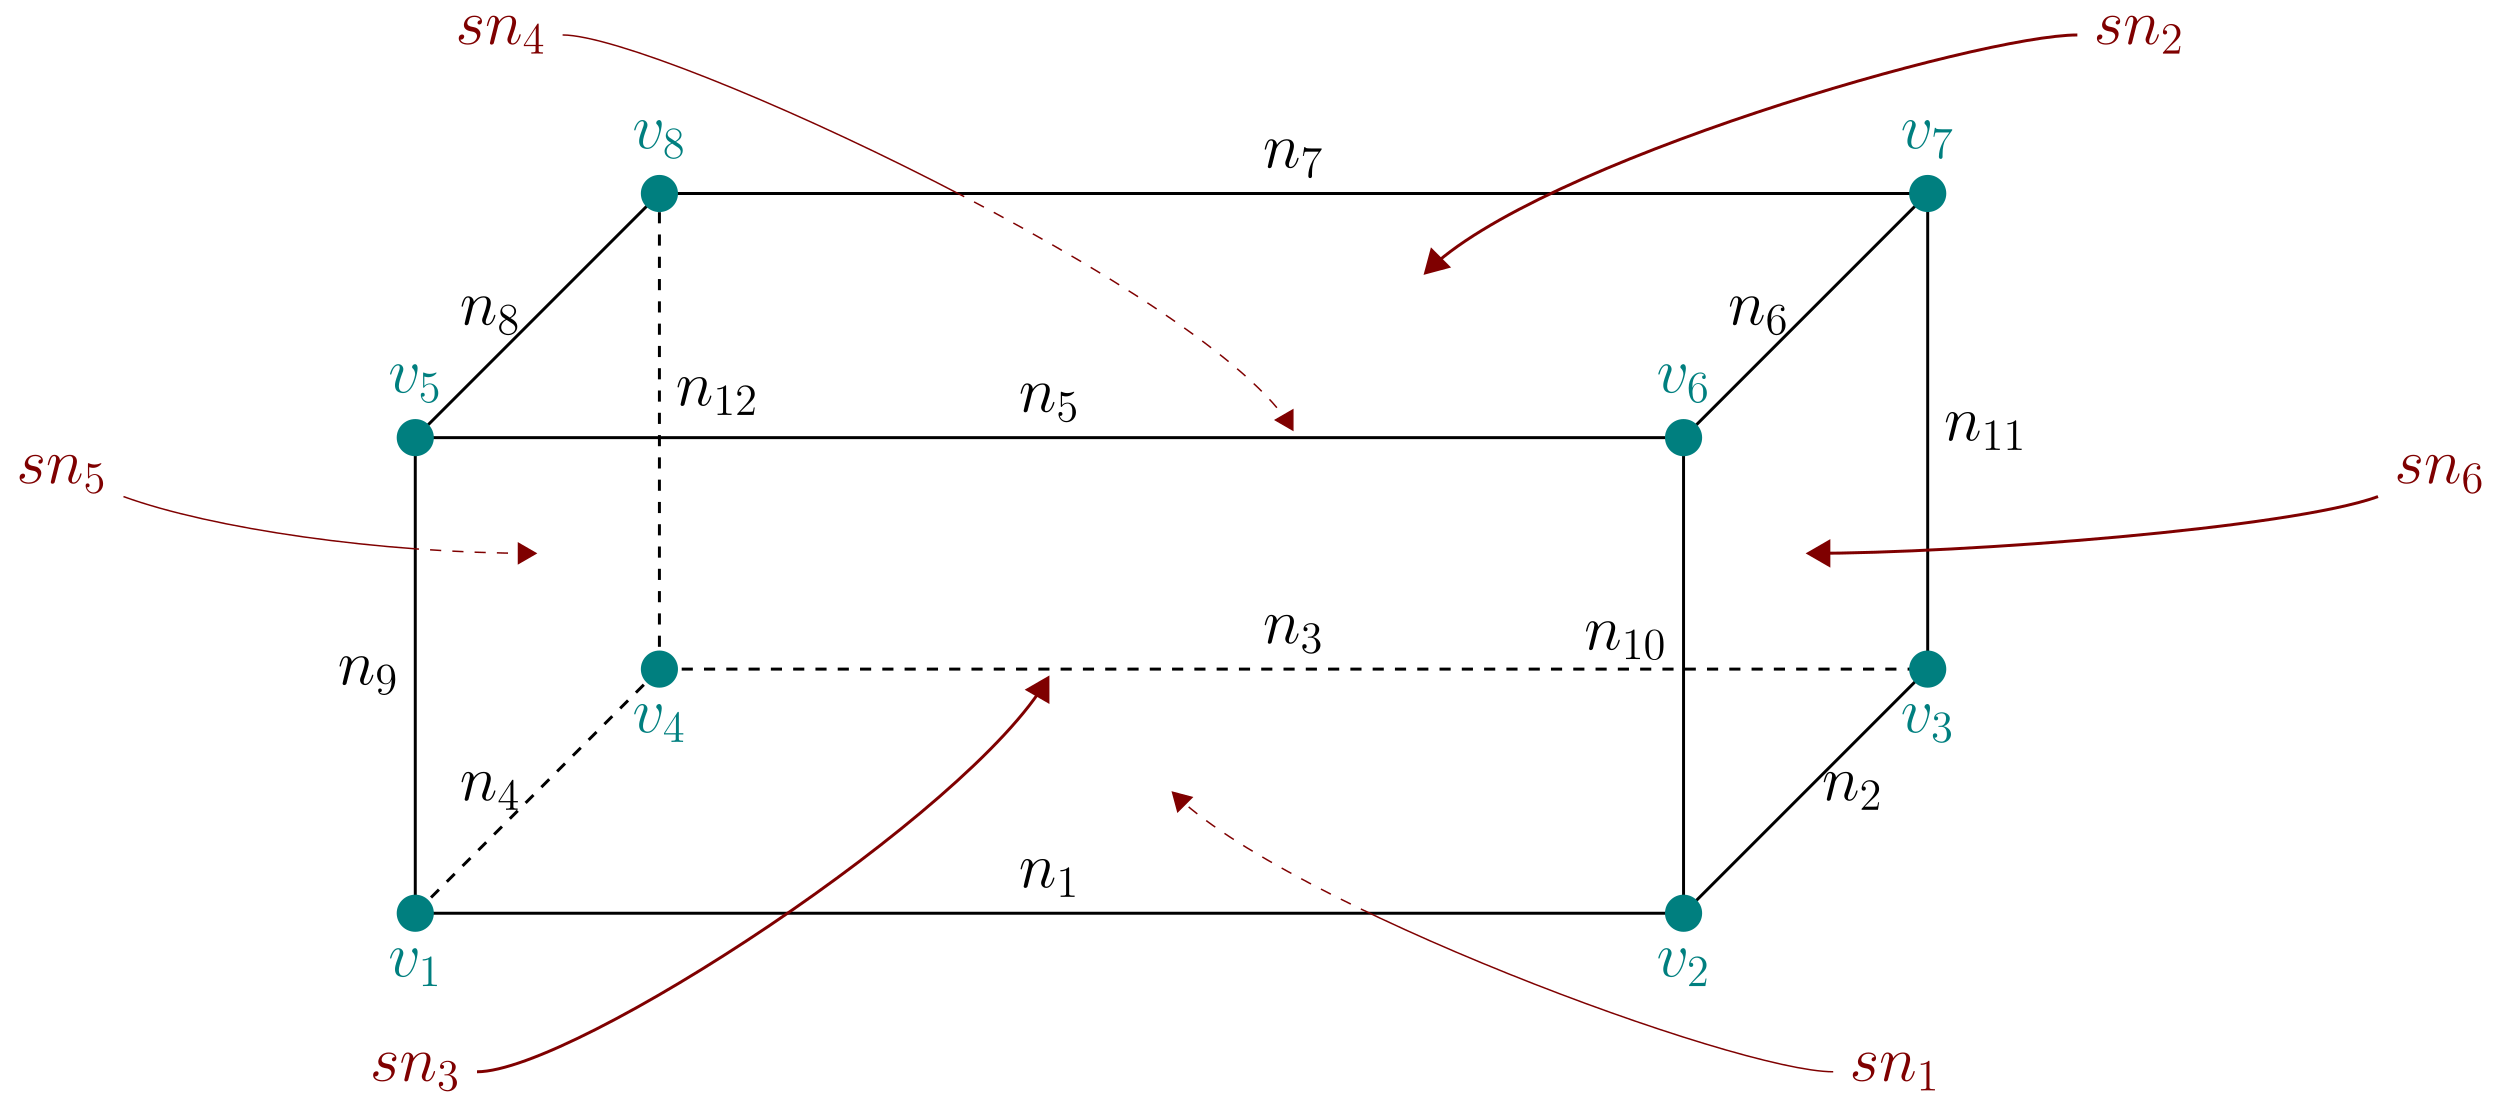 <?xml version="1.0" encoding="UTF-8"?>
<svg xmlns="http://www.w3.org/2000/svg" xmlns:xlink="http://www.w3.org/1999/xlink" width="670.516pt" height="296.838pt" viewBox="0 0 670.516 296.838" version="1.1">
<defs>
<g>
<symbol overflow="visible" id="glyph0-0">
<path style="stroke:none;" d=""/>
</symbol>
<symbol overflow="visible" id="glyph0-1">
<path style="stroke:none;" d="M 3.547 -5.047 C 3.578 -5.141 4.016 -6.016 4.656 -6.562 C 5.094 -6.969 5.688 -7.25 6.359 -7.25 C 7.047 -7.25 7.281 -6.734 7.281 -6.047 C 7.281 -5.062 6.578 -3.094 6.234 -2.172 C 6.078 -1.75 5.984 -1.531 5.984 -1.219 C 5.984 -0.453 6.531 0.172 7.359 0.172 C 8.953 0.172 9.562 -2.359 9.562 -2.469 C 9.562 -2.547 9.484 -2.625 9.391 -2.625 C 9.234 -2.625 9.219 -2.562 9.125 -2.266 C 8.734 -0.859 8.078 -0.172 7.406 -0.172 C 7.234 -0.172 6.953 -0.188 6.953 -0.734 C 6.953 -1.172 7.141 -1.688 7.25 -1.922 C 7.594 -2.875 8.312 -4.797 8.312 -5.781 C 8.312 -6.812 7.719 -7.594 6.406 -7.594 C 4.875 -7.594 4.062 -6.516 3.75 -6.078 C 3.703 -7.062 3 -7.594 2.234 -7.594 C 1.688 -7.594 1.312 -7.266 1.016 -6.688 C 0.703 -6.062 0.469 -5.031 0.469 -4.953 C 0.469 -4.891 0.531 -4.797 0.656 -4.797 C 0.797 -4.797 0.812 -4.828 0.906 -5.219 C 1.188 -6.266 1.5 -7.25 2.188 -7.25 C 2.578 -7.25 2.719 -6.969 2.719 -6.453 C 2.719 -6.078 2.547 -5.406 2.422 -4.875 L 1.953 -3.016 C 1.875 -2.688 1.688 -1.906 1.594 -1.594 C 1.484 -1.156 1.297 -0.344 1.297 -0.266 C 1.297 -0.016 1.484 0.172 1.734 0.172 C 1.953 0.172 2.188 0.062 2.328 -0.188 C 2.359 -0.281 2.516 -0.875 2.594 -1.219 L 2.984 -2.766 Z M 3.547 -5.047 "/>
</symbol>
<symbol overflow="visible" id="glyph0-2">
<path style="stroke:none;" d="M 7.875 -6.438 C 7.875 -7.531 7.312 -7.594 7.188 -7.594 C 6.766 -7.594 6.391 -7.188 6.391 -6.828 C 6.391 -6.625 6.516 -6.516 6.578 -6.438 C 6.75 -6.281 7.203 -5.812 7.203 -4.922 C 7.203 -4.203 6.172 -0.172 4.094 -0.172 C 3.047 -0.172 2.844 -1.047 2.844 -1.688 C 2.844 -2.547 3.234 -3.75 3.703 -5 C 3.984 -5.703 4.047 -5.875 4.047 -6.219 C 4.047 -6.938 3.531 -7.594 2.688 -7.594 C 1.109 -7.594 0.469 -5.094 0.469 -4.953 C 0.469 -4.891 0.531 -4.797 0.656 -4.797 C 0.812 -4.797 0.828 -4.875 0.891 -5.109 C 1.312 -6.594 1.984 -7.25 2.641 -7.25 C 2.797 -7.25 3.078 -7.25 3.078 -6.688 C 3.078 -6.234 2.891 -5.734 2.641 -5.078 C 1.812 -2.875 1.812 -2.344 1.812 -1.922 C 1.812 -1.547 1.859 -0.844 2.391 -0.359 C 3.016 0.172 3.875 0.172 4.031 0.172 C 6.891 0.172 7.875 -5.453 7.875 -6.438 Z M 7.875 -6.438 "/>
</symbol>
<symbol overflow="visible" id="glyph0-3">
<path style="stroke:none;" d="M 3.922 -3.438 C 4.219 -3.391 4.688 -3.281 4.781 -3.266 C 5.016 -3.203 5.781 -2.922 5.781 -2.094 C 5.781 -1.562 5.297 -0.172 3.312 -0.172 C 2.938 -0.172 1.656 -0.219 1.312 -1.172 C 2 -1.078 2.344 -1.625 2.344 -2 C 2.344 -2.359 2.094 -2.547 1.75 -2.547 C 1.375 -2.547 0.875 -2.25 0.875 -1.484 C 0.875 -0.469 1.906 0.172 3.281 0.172 C 5.906 0.172 6.688 -1.75 6.688 -2.656 C 6.688 -2.906 6.688 -3.391 6.125 -3.938 C 5.703 -4.359 5.281 -4.438 4.359 -4.625 C 3.891 -4.734 3.156 -4.891 3.156 -5.672 C 3.156 -6.016 3.469 -7.25 5.094 -7.25 C 5.812 -7.25 6.531 -6.969 6.703 -6.359 C 5.938 -6.359 5.906 -5.703 5.906 -5.688 C 5.906 -5.328 6.234 -5.219 6.391 -5.219 C 6.625 -5.219 7.109 -5.406 7.109 -6.125 C 7.109 -6.859 6.453 -7.594 5.109 -7.594 C 2.859 -7.594 2.25 -5.812 2.25 -5.109 C 2.25 -3.812 3.531 -3.531 3.922 -3.438 Z M 3.922 -3.438 "/>
</symbol>
<symbol overflow="visible" id="glyph1-0">
<path style="stroke:none;" d=""/>
</symbol>
<symbol overflow="visible" id="glyph1-1">
<path style="stroke:none;" d="M 3.438 -7.656 C 3.438 -7.938 3.438 -7.953 3.203 -7.953 C 2.922 -7.625 2.312 -7.188 1.094 -7.188 L 1.094 -6.844 C 1.359 -6.844 1.953 -6.844 2.625 -7.141 L 2.625 -0.922 C 2.625 -0.484 2.578 -0.344 1.531 -0.344 L 1.156 -0.344 L 1.156 0 C 1.484 -0.031 2.641 -0.031 3.031 -0.031 C 3.438 -0.031 4.578 -0.031 4.906 0 L 4.906 -0.344 L 4.531 -0.344 C 3.484 -0.344 3.438 -0.484 3.438 -0.922 Z M 3.438 -7.656 "/>
</symbol>
<symbol overflow="visible" id="glyph1-2">
<path style="stroke:none;" d="M 5.359 -3.828 C 5.359 -4.812 5.297 -5.781 4.859 -6.688 C 4.375 -7.688 3.516 -7.953 2.922 -7.953 C 2.234 -7.953 1.391 -7.609 0.938 -6.609 C 0.609 -5.859 0.484 -5.109 0.484 -3.828 C 0.484 -2.672 0.578 -1.797 1 -0.938 C 1.469 -0.031 2.297 0.25 2.922 0.25 C 3.953 0.25 4.547 -0.375 4.906 -1.062 C 5.328 -1.953 5.359 -3.125 5.359 -3.828 Z M 2.922 0.016 C 2.531 0.016 1.75 -0.203 1.531 -1.5 C 1.406 -2.219 1.406 -3.125 1.406 -3.969 C 1.406 -4.953 1.406 -5.828 1.594 -6.531 C 1.797 -7.344 2.406 -7.703 2.922 -7.703 C 3.375 -7.703 4.062 -7.438 4.297 -6.406 C 4.453 -5.719 4.453 -4.781 4.453 -3.969 C 4.453 -3.172 4.453 -2.266 4.312 -1.531 C 4.094 -0.219 3.328 0.016 2.922 0.016 Z M 2.922 0.016 "/>
</symbol>
<symbol overflow="visible" id="glyph1-3">
<path style="stroke:none;" d="M 1.531 -6.844 C 2.047 -6.688 2.469 -6.672 2.594 -6.672 C 3.938 -6.672 4.812 -7.656 4.812 -7.828 C 4.812 -7.875 4.781 -7.938 4.703 -7.938 C 4.688 -7.938 4.656 -7.938 4.547 -7.891 C 3.891 -7.609 3.312 -7.562 3 -7.562 C 2.219 -7.562 1.656 -7.812 1.422 -7.906 C 1.344 -7.938 1.312 -7.938 1.297 -7.938 C 1.203 -7.938 1.203 -7.859 1.203 -7.672 L 1.203 -4.125 C 1.203 -3.906 1.203 -3.844 1.344 -3.844 C 1.406 -3.844 1.422 -3.844 1.547 -4 C 1.875 -4.484 2.438 -4.766 3.031 -4.766 C 3.672 -4.766 3.984 -4.188 4.078 -3.984 C 4.281 -3.516 4.297 -2.922 4.297 -2.469 C 4.297 -2.016 4.297 -1.344 3.953 -0.797 C 3.688 -0.375 3.234 -0.078 2.703 -0.078 C 1.906 -0.078 1.141 -0.609 0.922 -1.484 C 0.984 -1.453 1.047 -1.453 1.109 -1.453 C 1.312 -1.453 1.641 -1.562 1.641 -1.969 C 1.641 -2.312 1.406 -2.5 1.109 -2.5 C 0.891 -2.5 0.578 -2.391 0.578 -1.922 C 0.578 -0.906 1.406 0.25 2.719 0.25 C 4.078 0.25 5.266 -0.891 5.266 -2.406 C 5.266 -3.828 4.297 -5.016 3.047 -5.016 C 2.359 -5.016 1.844 -4.703 1.531 -4.375 Z M 1.531 -6.844 "/>
</symbol>
<symbol overflow="visible" id="glyph1-4">
<path style="stroke:none;" d="M 4.375 -3.484 C 4.375 -0.656 3.125 -0.078 2.406 -0.078 C 2.109 -0.078 1.484 -0.109 1.188 -0.531 L 1.25 -0.531 C 1.344 -0.5 1.766 -0.578 1.766 -1.016 C 1.766 -1.281 1.594 -1.5 1.281 -1.5 C 0.969 -1.5 0.781 -1.297 0.781 -0.984 C 0.781 -0.25 1.375 0.25 2.422 0.25 C 3.906 0.25 5.359 -1.344 5.359 -3.938 C 5.359 -7.141 4.016 -7.953 2.969 -7.953 C 1.656 -7.953 0.484 -6.844 0.484 -5.266 C 0.484 -3.688 1.609 -2.625 2.797 -2.625 C 3.688 -2.625 4.141 -3.266 4.375 -3.875 Z M 2.844 -2.859 C 2.094 -2.859 1.766 -3.469 1.656 -3.688 C 1.469 -4.141 1.469 -4.719 1.469 -5.266 C 1.469 -5.922 1.469 -6.5 1.781 -7 C 2 -7.312 2.312 -7.656 2.969 -7.656 C 3.641 -7.656 4 -7.062 4.109 -6.797 C 4.344 -6.203 4.344 -5.188 4.344 -5.016 C 4.344 -4 3.891 -2.859 2.844 -2.859 Z M 2.844 -2.859 "/>
</symbol>
<symbol overflow="visible" id="glyph1-5">
<path style="stroke:none;" d="M 3.562 -4.312 C 4.156 -4.641 5.031 -5.188 5.031 -6.188 C 5.031 -7.234 4.031 -7.953 2.922 -7.953 C 1.75 -7.953 0.812 -7.078 0.812 -5.984 C 0.812 -5.578 0.938 -5.172 1.266 -4.766 C 1.406 -4.609 1.406 -4.609 2.25 -4.016 C 1.094 -3.484 0.484 -2.672 0.484 -1.812 C 0.484 -0.531 1.703 0.25 2.922 0.25 C 4.25 0.25 5.359 -0.734 5.359 -1.984 C 5.359 -3.203 4.5 -3.734 3.562 -4.312 Z M 1.938 -5.391 C 1.781 -5.5 1.297 -5.812 1.297 -6.391 C 1.297 -7.172 2.109 -7.656 2.922 -7.656 C 3.781 -7.656 4.547 -7.047 4.547 -6.188 C 4.547 -5.453 4.016 -4.859 3.328 -4.484 Z M 2.5 -3.844 L 3.938 -2.906 C 4.25 -2.703 4.812 -2.328 4.812 -1.609 C 4.812 -0.688 3.891 -0.078 2.922 -0.078 C 1.906 -0.078 1.047 -0.812 1.047 -1.812 C 1.047 -2.734 1.719 -3.484 2.5 -3.844 Z M 2.5 -3.844 "/>
</symbol>
<symbol overflow="visible" id="glyph1-6">
<path style="stroke:none;" d="M 5.672 -7.422 L 5.672 -7.703 L 2.797 -7.703 C 1.344 -7.703 1.328 -7.859 1.281 -8.078 L 1.016 -8.078 L 0.641 -5.688 L 0.906 -5.688 C 0.938 -5.906 1.047 -6.641 1.203 -6.781 C 1.297 -6.844 2.203 -6.844 2.359 -6.844 L 4.906 -6.844 L 3.641 -5.031 C 3.312 -4.562 2.109 -2.609 2.109 -0.359 C 2.109 -0.234 2.109 0.25 2.594 0.25 C 3.094 0.25 3.094 -0.219 3.094 -0.375 L 3.094 -0.969 C 3.094 -2.75 3.375 -4.141 3.938 -4.938 Z M 5.672 -7.422 "/>
</symbol>
<symbol overflow="visible" id="glyph1-7">
<path style="stroke:none;" d="M 1.469 -4.156 C 1.469 -7.188 2.938 -7.656 3.578 -7.656 C 4.016 -7.656 4.453 -7.531 4.672 -7.172 C 4.531 -7.172 4.078 -7.172 4.078 -6.688 C 4.078 -6.422 4.25 -6.188 4.562 -6.188 C 4.859 -6.188 5.062 -6.375 5.062 -6.719 C 5.062 -7.344 4.609 -7.953 3.578 -7.953 C 2.062 -7.953 0.484 -6.406 0.484 -3.781 C 0.484 -0.484 1.922 0.25 2.938 0.25 C 4.25 0.25 5.359 -0.891 5.359 -2.438 C 5.359 -4.031 4.25 -5.094 3.047 -5.094 C 1.984 -5.094 1.594 -4.172 1.469 -3.844 Z M 2.938 -0.078 C 2.188 -0.078 1.828 -0.734 1.719 -0.984 C 1.609 -1.297 1.5 -1.891 1.5 -2.719 C 1.5 -3.672 1.922 -4.859 3 -4.859 C 3.656 -4.859 4 -4.406 4.188 -4 C 4.375 -3.562 4.375 -2.969 4.375 -2.453 C 4.375 -1.844 4.375 -1.297 4.141 -0.844 C 3.844 -0.281 3.422 -0.078 2.938 -0.078 Z M 2.938 -0.078 "/>
</symbol>
<symbol overflow="visible" id="glyph1-8">
<path style="stroke:none;" d="M 5.266 -2.016 L 5 -2.016 C 4.953 -1.812 4.859 -1.141 4.75 -0.953 C 4.656 -0.844 3.984 -0.844 3.625 -0.844 L 1.406 -0.844 C 1.734 -1.125 2.469 -1.891 2.766 -2.172 C 4.594 -3.844 5.266 -4.469 5.266 -5.656 C 5.266 -7.031 4.172 -7.953 2.781 -7.953 C 1.406 -7.953 0.578 -6.766 0.578 -5.734 C 0.578 -5.125 1.109 -5.125 1.141 -5.125 C 1.406 -5.125 1.703 -5.312 1.703 -5.688 C 1.703 -6.031 1.484 -6.25 1.141 -6.25 C 1.047 -6.25 1.016 -6.25 0.984 -6.234 C 1.203 -7.047 1.859 -7.609 2.625 -7.609 C 3.641 -7.609 4.266 -6.75 4.266 -5.656 C 4.266 -4.641 3.688 -3.75 3 -2.984 L 0.578 -0.281 L 0.578 0 L 4.953 0 Z M 5.266 -2.016 "/>
</symbol>
<symbol overflow="visible" id="glyph1-9">
<path style="stroke:none;" d="M 4.312 -7.781 C 4.312 -8.016 4.312 -8.062 4.141 -8.062 C 4.047 -8.062 4.016 -8.062 3.922 -7.922 L 0.328 -2.344 L 0.328 -2 L 3.469 -2 L 3.469 -0.906 C 3.469 -0.469 3.438 -0.344 2.562 -0.344 L 2.328 -0.344 L 2.328 0 C 2.609 -0.031 3.547 -0.031 3.891 -0.031 C 4.219 -0.031 5.172 -0.031 5.453 0 L 5.453 -0.344 L 5.219 -0.344 C 4.344 -0.344 4.312 -0.469 4.312 -0.906 L 4.312 -2 L 5.516 -2 L 5.516 -2.344 L 4.312 -2.344 Z M 3.531 -6.844 L 3.531 -2.344 L 0.625 -2.344 Z M 3.531 -6.844 "/>
</symbol>
<symbol overflow="visible" id="glyph1-10">
<path style="stroke:none;" d="M 2.203 -4.297 C 2 -4.281 1.953 -4.266 1.953 -4.156 C 1.953 -4.047 2.016 -4.047 2.219 -4.047 L 2.766 -4.047 C 3.797 -4.047 4.25 -3.203 4.25 -2.062 C 4.25 -0.484 3.438 -0.078 2.844 -0.078 C 2.266 -0.078 1.297 -0.344 0.938 -1.141 C 1.328 -1.078 1.672 -1.297 1.672 -1.719 C 1.672 -2.062 1.422 -2.312 1.094 -2.312 C 0.797 -2.312 0.484 -2.141 0.484 -1.688 C 0.484 -0.625 1.547 0.25 2.875 0.25 C 4.297 0.25 5.359 -0.844 5.359 -2.047 C 5.359 -3.141 4.469 -4 3.328 -4.203 C 4.359 -4.5 5.031 -5.375 5.031 -6.312 C 5.031 -7.25 4.047 -7.953 2.891 -7.953 C 1.703 -7.953 0.812 -7.219 0.812 -6.344 C 0.812 -5.875 1.188 -5.766 1.359 -5.766 C 1.609 -5.766 1.906 -5.953 1.906 -6.312 C 1.906 -6.688 1.609 -6.859 1.344 -6.859 C 1.281 -6.859 1.25 -6.859 1.219 -6.844 C 1.672 -7.656 2.797 -7.656 2.859 -7.656 C 3.25 -7.656 4.031 -7.484 4.031 -6.312 C 4.031 -6.078 4 -5.422 3.641 -4.906 C 3.281 -4.375 2.875 -4.344 2.562 -4.328 Z M 2.203 -4.297 "/>
</symbol>
</g>
<clipPath id="clip1">
  <path d="M 309 207 L 498 207 L 498 245 L 309 245 Z M 309 207 "/>
</clipPath>
<clipPath id="clip2">
  <path d="M 111.379 244.938 L 451.539 244.938 L 517.02 179.457 L 111.379 244.938 "/>
</clipPath>
<clipPath id="clip3">
  <path d="M 314 212 L 320 212 L 320 218 L 314 218 Z M 314 212 "/>
</clipPath>
<clipPath id="clip4">
  <path d="M 111.379 244.938 L 451.539 244.938 L 517.02 179.457 L 111.379 244.938 "/>
</clipPath>
<clipPath id="clip5">
  <path d="M 308 206 L 326 206 L 326 224 L 308 224 Z M 308 206 "/>
</clipPath>
<clipPath id="clip6">
  <path d="M 111.379 244.938 L 451.539 244.938 L 517.02 179.457 L 111.379 244.938 "/>
</clipPath>
<clipPath id="clip7">
  <path d="M 309 244 L 498 244 L 498 294 L 309 294 Z M 309 244 "/>
</clipPath>
<clipPath id="clip8">
  <path d="M 111.379 244.938 L 451.539 244.938 L 524.793 296.84 L 111.379 244.938 "/>
</clipPath>
<clipPath id="clip9">
  <path d="M 116 170 L 293 170 L 293 296.84 L 116 296.84 Z M 116 170 "/>
</clipPath>
<clipPath id="clip10">
  <path d="M 176 51 L 353 51 L 353 121 L 176 121 Z M 176 51 "/>
</clipPath>
<clipPath id="clip11">
  <path d="M 176.859 51.898 L 517.02 51.898 L 176.859 179.457 L 176.859 51.898 "/>
</clipPath>
<clipPath id="clip12">
  <path d="M 342 109 L 347 109 L 347 116 L 342 116 Z M 342 109 "/>
</clipPath>
<clipPath id="clip13">
  <path d="M 176.859 51.898 L 517.02 51.898 L 176.859 179.457 L 176.859 51.898 "/>
</clipPath>
<clipPath id="clip14">
  <path d="M 336 104 L 353 104 L 353 121 L 336 121 Z M 336 104 "/>
</clipPath>
<clipPath id="clip15">
  <path d="M 176.859 51.898 L 517.02 51.898 L 176.859 179.457 L 176.859 51.898 "/>
</clipPath>
<clipPath id="clip16">
  <path d="M 145 3 L 353 3 L 353 52 L 145 52 Z M 145 3 "/>
</clipPath>
<clipPath id="clip17">
  <path d="M 176.859 51.898 L 517.02 51.898 L 117.777 -0.004 L 176.859 51.898 "/>
</clipPath>
<clipPath id="clip18">
  <path d="M 111 127 L 150 127 L 150 155 L 111 155 Z M 111 127 "/>
</clipPath>
<clipPath id="clip19">
  <path d="M 111.379 244.938 L 111.379 117.379 L 176.859 179.457 L 111.379 244.938 "/>
</clipPath>
<clipPath id="clip20">
  <path d="M 139 145 L 144 145 L 144 152 L 139 152 Z M 139 145 "/>
</clipPath>
<clipPath id="clip21">
  <path d="M 111.379 244.938 L 111.379 117.379 L 176.859 179.457 L 111.379 244.938 "/>
</clipPath>
<clipPath id="clip22">
  <path d="M 133 140 L 150 140 L 150 157 L 133 157 Z M 133 140 "/>
</clipPath>
<clipPath id="clip23">
  <path d="M 111.379 244.938 L 111.379 117.379 L 176.859 179.457 L 111.379 244.938 "/>
</clipPath>
<clipPath id="clip24">
  <path d="M 27 127 L 112 127 L 112 155 L 27 155 Z M 27 127 "/>
</clipPath>
<clipPath id="clip25">
  <path d="M 111.379 244.938 L 111.379 117.379 L 0 117.777 L 111.379 244.938 "/>
</clipPath>
</defs>
<g id="surface1">
<path style="fill:none;stroke-width:0.797;stroke-linecap:butt;stroke-linejoin:miter;stroke:rgb(0%,0%,0%);stroke-opacity:1;stroke-miterlimit:10;" d="M -0 0.001 L 340.16 0.001 L 340.16 127.559 L -0 127.559 L -0 0.001 " transform="matrix(1,0,0,-1,111.379,244.938)"/>
<g style="fill:rgb(0%,0%,0%);fill-opacity:1;">
  <use xlink:href="#glyph0-1" x="273.251" y="237.973"/>
</g>
<g style="fill:rgb(0%,0%,0%);fill-opacity:1;">
  <use xlink:href="#glyph1-1" x="283.313" y="240.555"/>
</g>
<g style="fill:rgb(0%,0%,0%);fill-opacity:1;">
  <use xlink:href="#glyph0-1" x="424.887" y="174.193"/>
</g>
<g style="fill:rgb(0%,0%,0%);fill-opacity:1;">
  <use xlink:href="#glyph1-1" x="434.949" y="176.775"/>
  <use xlink:href="#glyph1-2" x="440.802" y="176.775"/>
</g>
<g style="fill:rgb(0%,0%,0%);fill-opacity:1;">
  <use xlink:href="#glyph0-1" x="273.251" y="110.414"/>
</g>
<g style="fill:rgb(0%,0%,0%);fill-opacity:1;">
  <use xlink:href="#glyph1-3" x="283.313" y="112.996"/>
</g>
<g style="fill:rgb(0%,0%,0%);fill-opacity:1;">
  <use xlink:href="#glyph0-1" x="90.583" y="183.573"/>
</g>
<g style="fill:rgb(0%,0%,0%);fill-opacity:1;">
  <use xlink:href="#glyph1-4" x="100.645" y="186.156"/>
</g>
<path style="fill:none;stroke-width:0.797;stroke-linecap:butt;stroke-linejoin:miter;stroke:rgb(0%,0%,0%);stroke-opacity:1;stroke-miterlimit:10;" d="M -0 127.559 L 65.48 193.04 L 405.641 193.04 L 340.16 127.559 " transform="matrix(1,0,0,-1,111.379,244.938)"/>
<g style="fill:rgb(0%,0%,0%);fill-opacity:1;">
  <use xlink:href="#glyph0-1" x="123.322" y="87.054"/>
</g>
<g style="fill:rgb(0%,0%,0%);fill-opacity:1;">
  <use xlink:href="#glyph1-5" x="133.385" y="89.637"/>
</g>
<g style="fill:rgb(0%,0%,0%);fill-opacity:1;">
  <use xlink:href="#glyph0-1" x="338.731" y="44.934"/>
</g>
<g style="fill:rgb(0%,0%,0%);fill-opacity:1;">
  <use xlink:href="#glyph1-6" x="348.793" y="47.516"/>
</g>
<g style="fill:rgb(0%,0%,0%);fill-opacity:1;">
  <use xlink:href="#glyph0-1" x="463.48" y="87.054"/>
</g>
<g style="fill:rgb(0%,0%,0%);fill-opacity:1;">
  <use xlink:href="#glyph1-7" x="473.542" y="89.637"/>
</g>
<path style="fill:none;stroke-width:0.797;stroke-linecap:butt;stroke-linejoin:miter;stroke:rgb(0%,0%,0%);stroke-opacity:1;stroke-miterlimit:10;" d="M 405.641 193.04 L 405.641 65.481 L 340.16 0.001 " transform="matrix(1,0,0,-1,111.379,244.938)"/>
<g style="fill:rgb(0%,0%,0%);fill-opacity:1;">
  <use xlink:href="#glyph0-1" x="521.399" y="118.094"/>
</g>
<g style="fill:rgb(0%,0%,0%);fill-opacity:1;">
  <use xlink:href="#glyph1-1" x="531.461" y="120.676"/>
  <use xlink:href="#glyph1-1" x="537.314" y="120.676"/>
</g>
<g style="fill:rgb(0%,0%,0%);fill-opacity:1;">
  <use xlink:href="#glyph0-1" x="488.659" y="214.613"/>
</g>
<g style="fill:rgb(0%,0%,0%);fill-opacity:1;">
  <use xlink:href="#glyph1-8" x="498.721" y="217.196"/>
</g>
<path style="fill:none;stroke-width:0.797;stroke-linecap:butt;stroke-linejoin:miter;stroke:rgb(0%,0%,0%);stroke-opacity:1;stroke-dasharray:2.989,2.989;stroke-miterlimit:10;" d="M -0 0.001 L 65.48 65.481 " transform="matrix(1,0,0,-1,111.379,244.938)"/>
<g style="fill:rgb(0%,0%,0%);fill-opacity:1;">
  <use xlink:href="#glyph0-1" x="123.322" y="214.613"/>
</g>
<g style="fill:rgb(0%,0%,0%);fill-opacity:1;">
  <use xlink:href="#glyph1-9" x="133.385" y="217.196"/>
</g>
<path style="fill:none;stroke-width:0.797;stroke-linecap:butt;stroke-linejoin:miter;stroke:rgb(0%,0%,0%);stroke-opacity:1;stroke-dasharray:2.989,2.989;stroke-miterlimit:10;" d="M 65.48 65.481 L 65.48 193.04 " transform="matrix(1,0,0,-1,111.379,244.938)"/>
<g style="fill:rgb(0%,0%,0%);fill-opacity:1;">
  <use xlink:href="#glyph0-1" x="181.242" y="108.714"/>
</g>
<g style="fill:rgb(0%,0%,0%);fill-opacity:1;">
  <use xlink:href="#glyph1-1" x="191.304" y="111.296"/>
  <use xlink:href="#glyph1-8" x="197.157" y="111.296"/>
</g>
<path style="fill:none;stroke-width:0.797;stroke-linecap:butt;stroke-linejoin:miter;stroke:rgb(0%,0%,0%);stroke-opacity:1;stroke-dasharray:2.989,2.989;stroke-miterlimit:10;" d="M 65.48 65.481 L 405.641 65.481 " transform="matrix(1,0,0,-1,111.379,244.938)"/>
<g style="fill:rgb(0%,0%,0%);fill-opacity:1;">
  <use xlink:href="#glyph0-1" x="338.731" y="172.493"/>
</g>
<g style="fill:rgb(0%,0%,0%);fill-opacity:1;">
  <use xlink:href="#glyph1-10" x="348.793" y="175.075"/>
</g>
<path style=" stroke:none;fill-rule:nonzero;fill:rgb(0%,49.805%,49.805%);fill-opacity:1;" d="M 116.359 244.938 C 116.359 242.188 114.129 239.957 111.379 239.957 C 108.629 239.957 106.398 242.188 106.398 244.938 C 106.398 247.688 108.629 249.918 111.379 249.918 C 114.129 249.918 116.359 247.688 116.359 244.938 Z M 116.359 244.938 "/>
<g style="fill:rgb(0%,49.805%,49.805%);fill-opacity:1;">
  <use xlink:href="#glyph0-2" x="104.129" y="261.886"/>
</g>
<g style="fill:rgb(0%,49.805%,49.805%);fill-opacity:1;">
  <use xlink:href="#glyph1-1" x="112.278" y="264.468"/>
</g>
<path style=" stroke:none;fill-rule:nonzero;fill:rgb(0%,49.805%,49.805%);fill-opacity:1;" d="M 456.523 244.938 C 456.523 242.188 454.293 239.957 451.539 239.957 C 448.789 239.957 446.559 242.188 446.559 244.938 C 446.559 247.688 448.789 249.918 451.539 249.918 C 454.293 249.918 456.523 247.688 456.523 244.938 Z M 456.523 244.938 "/>
<g style="fill:rgb(0%,49.805%,49.805%);fill-opacity:1;">
  <use xlink:href="#glyph0-2" x="444.286" y="261.886"/>
</g>
<g style="fill:rgb(0%,49.805%,49.805%);fill-opacity:1;">
  <use xlink:href="#glyph1-8" x="452.436" y="264.468"/>
</g>
<path style=" stroke:none;fill-rule:nonzero;fill:rgb(0%,49.805%,49.805%);fill-opacity:1;" d="M 522.004 179.457 C 522.004 176.707 519.773 174.477 517.02 174.477 C 514.27 174.477 512.039 176.707 512.039 179.457 C 512.039 182.211 514.27 184.438 517.02 184.438 C 519.773 184.438 522.004 182.211 522.004 179.457 Z M 522.004 179.457 "/>
<g style="fill:rgb(0%,49.805%,49.805%);fill-opacity:1;">
  <use xlink:href="#glyph0-2" x="509.766" y="196.407"/>
</g>
<g style="fill:rgb(0%,49.805%,49.805%);fill-opacity:1;">
  <use xlink:href="#glyph1-10" x="517.915" y="198.989"/>
</g>
<path style=" stroke:none;fill-rule:nonzero;fill:rgb(0%,49.805%,49.805%);fill-opacity:1;" d="M 181.84 179.457 C 181.84 176.707 179.609 174.477 176.859 174.477 C 174.109 174.477 171.879 176.707 171.879 179.457 C 171.879 182.211 174.109 184.438 176.859 184.438 C 179.609 184.438 181.84 182.211 181.84 179.457 Z M 181.84 179.457 "/>
<g style="fill:rgb(0%,49.805%,49.805%);fill-opacity:1;">
  <use xlink:href="#glyph0-2" x="169.608" y="196.407"/>
</g>
<g style="fill:rgb(0%,49.805%,49.805%);fill-opacity:1;">
  <use xlink:href="#glyph1-9" x="177.758" y="198.989"/>
</g>
<path style=" stroke:none;fill-rule:nonzero;fill:rgb(0%,49.805%,49.805%);fill-opacity:1;" d="M 116.359 117.379 C 116.359 114.625 114.129 112.395 111.379 112.395 C 108.629 112.395 106.398 114.625 106.398 117.379 C 106.398 120.129 108.629 122.359 111.379 122.359 C 114.129 122.359 116.359 120.129 116.359 117.379 Z M 116.359 117.379 "/>
<g style="fill:rgb(0%,49.805%,49.805%);fill-opacity:1;">
  <use xlink:href="#glyph0-2" x="104.129" y="105.261"/>
</g>
<g style="fill:rgb(0%,49.805%,49.805%);fill-opacity:1;">
  <use xlink:href="#glyph1-3" x="112.278" y="107.843"/>
</g>
<path style=" stroke:none;fill-rule:nonzero;fill:rgb(0%,49.805%,49.805%);fill-opacity:1;" d="M 456.523 117.379 C 456.523 114.625 454.293 112.395 451.539 112.395 C 448.789 112.395 446.559 114.625 446.559 117.379 C 446.559 120.129 448.789 122.359 451.539 122.359 C 454.293 122.359 456.523 120.129 456.523 117.379 Z M 456.523 117.379 "/>
<g style="fill:rgb(0%,49.805%,49.805%);fill-opacity:1;">
  <use xlink:href="#glyph0-2" x="444.286" y="105.261"/>
</g>
<g style="fill:rgb(0%,49.805%,49.805%);fill-opacity:1;">
  <use xlink:href="#glyph1-7" x="452.436" y="107.843"/>
</g>
<path style=" stroke:none;fill-rule:nonzero;fill:rgb(0%,49.805%,49.805%);fill-opacity:1;" d="M 522.004 51.898 C 522.004 49.145 519.773 46.914 517.02 46.914 C 514.27 46.914 512.039 49.145 512.039 51.898 C 512.039 54.648 514.27 56.879 517.02 56.879 C 519.773 56.879 522.004 54.648 522.004 51.898 Z M 522.004 51.898 "/>
<g style="fill:rgb(0%,49.805%,49.805%);fill-opacity:1;">
  <use xlink:href="#glyph0-2" x="509.766" y="39.782"/>
</g>
<g style="fill:rgb(0%,49.805%,49.805%);fill-opacity:1;">
  <use xlink:href="#glyph1-6" x="517.915" y="42.364"/>
</g>
<path style=" stroke:none;fill-rule:nonzero;fill:rgb(0%,49.805%,49.805%);fill-opacity:1;" d="M 181.84 51.898 C 181.84 49.145 179.609 46.914 176.859 46.914 C 174.109 46.914 171.879 49.145 171.879 51.898 C 171.879 54.648 174.109 56.879 176.859 56.879 C 179.609 56.879 181.84 54.648 181.84 51.898 Z M 181.84 51.898 "/>
<g style="fill:rgb(0%,49.805%,49.805%);fill-opacity:1;">
  <use xlink:href="#glyph0-2" x="169.608" y="39.782"/>
</g>
<g style="fill:rgb(0%,49.805%,49.805%);fill-opacity:1;">
  <use xlink:href="#glyph1-5" x="177.758" y="42.364"/>
</g>
<g style="fill:rgb(49.805%,0%,0%);fill-opacity:1;">
  <use xlink:href="#glyph0-3" x="496.053" y="289.873"/>
  <use xlink:href="#glyph0-1" x="503.993" y="289.873"/>
</g>
<g style="fill:rgb(49.805%,0%,0%);fill-opacity:1;">
  <use xlink:href="#glyph1-1" x="514.055" y="292.455"/>
</g>
<g style="fill:rgb(49.805%,0%,0%);fill-opacity:1;">
  <use xlink:href="#glyph0-3" x="561.532" y="11.795"/>
  <use xlink:href="#glyph0-1" x="569.472" y="11.795"/>
</g>
<g style="fill:rgb(49.805%,0%,0%);fill-opacity:1;">
  <use xlink:href="#glyph1-8" x="579.534" y="14.377"/>
</g>
<g style="fill:rgb(49.805%,0%,0%);fill-opacity:1;">
  <use xlink:href="#glyph0-3" x="99.202" y="289.873"/>
  <use xlink:href="#glyph0-1" x="107.142" y="289.873"/>
</g>
<g style="fill:rgb(49.805%,0%,0%);fill-opacity:1;">
  <use xlink:href="#glyph1-10" x="117.205" y="292.455"/>
</g>
<g style="fill:rgb(49.805%,0%,0%);fill-opacity:1;">
  <use xlink:href="#glyph0-3" x="122.162" y="11.795"/>
  <use xlink:href="#glyph0-1" x="130.102" y="11.795"/>
</g>
<g style="fill:rgb(49.805%,0%,0%);fill-opacity:1;">
  <use xlink:href="#glyph1-9" x="140.164" y="14.377"/>
</g>
<g style="fill:rgb(49.805%,0%,0%);fill-opacity:1;">
  <use xlink:href="#glyph0-3" x="4.383" y="129.574"/>
  <use xlink:href="#glyph0-1" x="12.323" y="129.574"/>
</g>
<g style="fill:rgb(49.805%,0%,0%);fill-opacity:1;">
  <use xlink:href="#glyph1-3" x="22.385" y="132.156"/>
</g>
<g style="fill:rgb(49.805%,0%,0%);fill-opacity:1;">
  <use xlink:href="#glyph0-3" x="642.178" y="129.574"/>
  <use xlink:href="#glyph0-1" x="650.118" y="129.574"/>
</g>
<g style="fill:rgb(49.805%,0%,0%);fill-opacity:1;">
  <use xlink:href="#glyph1-7" x="660.18" y="132.156"/>
</g>
<g clip-path="url(#clip1)" clip-rule="nonzero">
<g clip-path="url(#clip2)" clip-rule="nonzero">
<path style="fill:none;stroke-width:0.399;stroke-linecap:butt;stroke-linejoin:miter;stroke:rgb(49.805%,0%,0%);stroke-opacity:1;stroke-dasharray:2.989,2.989;stroke-miterlimit:10;" d="M 380.297 -42.519 C 354.336 -42.519 232.887 2.672 203.312 32.247 " transform="matrix(1,0,0,-1,111.379,244.938)"/>
</g>
</g>
<g clip-path="url(#clip3)" clip-rule="nonzero">
<g clip-path="url(#clip4)" clip-rule="nonzero">
<path style=" stroke:none;fill-rule:nonzero;fill:rgb(49.805%,0%,0%);fill-opacity:1;" d="M 315.875 217.676 L 314.48 212.48 L 319.68 213.871 Z M 315.875 217.676 "/>
</g>
</g>
<g clip-path="url(#clip5)" clip-rule="nonzero">
<g clip-path="url(#clip6)" clip-rule="nonzero">
<path style="fill:none;stroke-width:0.399;stroke-linecap:butt;stroke-linejoin:miter;stroke:rgb(49.805%,0%,0%);stroke-opacity:1;stroke-miterlimit:10;" d="M -4.361 2.689 L 0.299 0.001 L -4.361 -2.692 Z M -4.361 2.689 " transform="matrix(-0.707,-0.707,-0.707,0.707,314.693,212.691)"/>
</g>
</g>
<g clip-path="url(#clip7)" clip-rule="nonzero">
<g clip-path="url(#clip8)" clip-rule="nonzero">
<path style="fill:none;stroke-width:0.399;stroke-linecap:butt;stroke-linejoin:miter;stroke:rgb(49.805%,0%,0%);stroke-opacity:1;stroke-miterlimit:10;" d="M 380.297 -42.519 C 354.336 -42.519 232.887 2.672 203.312 32.247 " transform="matrix(1,0,0,-1,111.379,244.938)"/>
</g>
</g>
<path style="fill:none;stroke-width:0.797;stroke-linecap:butt;stroke-linejoin:miter;stroke:rgb(49.805%,0%,0%);stroke-opacity:1;stroke-miterlimit:10;" d="M 445.777 235.559 C 419.816 235.559 300.492 201.278 271.234 172.02 " transform="matrix(1,0,0,-1,111.379,244.938)"/>
<path style="fill-rule:nonzero;fill:rgb(49.805%,0%,0%);fill-opacity:1;stroke-width:0.797;stroke-linecap:butt;stroke-linejoin:miter;stroke:rgb(49.805%,0%,0%);stroke-opacity:1;stroke-miterlimit:10;" d="M -5.087 3.139 L 0.349 0.001 L -5.087 -3.136 Z M -5.087 3.139 " transform="matrix(-0.707,0.707,0.707,0.707,382.613,72.916)"/>
<g clip-path="url(#clip9)" clip-rule="nonzero">
<path style="fill:none;stroke-width:0.797;stroke-linecap:butt;stroke-linejoin:miter;stroke:rgb(49.805%,0%,0%);stroke-opacity:1;stroke-miterlimit:10;" d="M 16.558 -42.519 C 42.519 -42.519 148.82 26.958 169.508 62.79 " transform="matrix(1,0,0,-1,111.379,244.938)"/>
</g>
<path style="fill-rule:nonzero;fill:rgb(49.805%,0%,0%);fill-opacity:1;stroke-width:0.797;stroke-linecap:butt;stroke-linejoin:miter;stroke:rgb(49.805%,0%,0%);stroke-opacity:1;stroke-miterlimit:10;" d="M -5.086 3.14 L 0.35 -0.001 L -5.087 -3.14 Z M -5.086 3.14 " transform="matrix(0.5,-0.866,-0.866,-0.5,280.887,182.15)"/>
<g clip-path="url(#clip10)" clip-rule="nonzero">
<g clip-path="url(#clip11)" clip-rule="nonzero">
<path style="fill:none;stroke-width:0.399;stroke-linecap:butt;stroke-linejoin:miter;stroke:rgb(49.805%,0%,0%);stroke-opacity:1;stroke-dasharray:2.989,2.989;stroke-miterlimit:10;" d="M 39.519 235.559 C 65.48 235.559 214.301 166.083 235.211 129.864 " transform="matrix(1,0,0,-1,111.379,244.938)"/>
</g>
</g>
<g clip-path="url(#clip12)" clip-rule="nonzero">
<g clip-path="url(#clip13)" clip-rule="nonzero">
<path style=" stroke:none;fill-rule:nonzero;fill:rgb(49.805%,0%,0%);fill-opacity:1;" d="M 346.742 109.953 L 346.742 115.332 L 342.082 112.645 Z M 346.742 109.953 "/>
</g>
</g>
<g clip-path="url(#clip14)" clip-rule="nonzero">
<g clip-path="url(#clip15)" clip-rule="nonzero">
<path style="fill:none;stroke-width:0.399;stroke-linecap:butt;stroke-linejoin:miter;stroke:rgb(49.805%,0%,0%);stroke-opacity:1;stroke-miterlimit:10;" d="M -4.359 2.691 L 0.299 0.001 L -4.358 -2.691 Z M -4.359 2.691 " transform="matrix(0.5,0.866,0.866,-0.5,346.591,115.074)"/>
</g>
</g>
<g clip-path="url(#clip16)" clip-rule="nonzero">
<g clip-path="url(#clip17)" clip-rule="nonzero">
<path style="fill:none;stroke-width:0.399;stroke-linecap:butt;stroke-linejoin:miter;stroke:rgb(49.805%,0%,0%);stroke-opacity:1;stroke-miterlimit:10;" d="M 39.519 235.559 C 65.48 235.559 214.301 166.083 235.211 129.864 " transform="matrix(1,0,0,-1,111.379,244.938)"/>
</g>
</g>
<g clip-path="url(#clip18)" clip-rule="nonzero">
<g clip-path="url(#clip19)" clip-rule="nonzero">
<path style="fill:none;stroke-width:0.399;stroke-linecap:butt;stroke-linejoin:miter;stroke:rgb(49.805%,0%,0%);stroke-opacity:1;stroke-dasharray:2.989,2.989;stroke-miterlimit:10;" d="M -78.262 111.754 C -54.863 103.239 -9.781 96.52 32.043 96.52 " transform="matrix(1,0,0,-1,111.379,244.938)"/>
</g>
</g>
<g clip-path="url(#clip20)" clip-rule="nonzero">
<g clip-path="url(#clip21)" clip-rule="nonzero">
<path style=" stroke:none;fill-rule:nonzero;fill:rgb(49.805%,0%,0%);fill-opacity:1;" d="M 139.062 145.727 L 143.719 148.418 L 139.062 151.109 Z M 139.062 145.727 "/>
</g>
</g>
<g clip-path="url(#clip22)" clip-rule="nonzero">
<g clip-path="url(#clip23)" clip-rule="nonzero">
<path style="fill:none;stroke-width:0.399;stroke-linecap:butt;stroke-linejoin:miter;stroke:rgb(49.805%,0%,0%);stroke-opacity:1;stroke-miterlimit:10;" d="M -4.359 2.691 L 0.297 -0 L -4.359 -2.692 Z M -4.359 2.691 " transform="matrix(1,0,0,-1,143.422,148.418)"/>
</g>
</g>
<g clip-path="url(#clip24)" clip-rule="nonzero">
<g clip-path="url(#clip25)" clip-rule="nonzero">
<path style="fill:none;stroke-width:0.399;stroke-linecap:butt;stroke-linejoin:miter;stroke:rgb(49.805%,0%,0%);stroke-opacity:1;stroke-miterlimit:10;" d="M -78.262 111.754 C -54.863 103.239 -9.781 96.52 32.043 96.52 " transform="matrix(1,0,0,-1,111.379,244.938)"/>
</g>
</g>
<path style="fill:none;stroke-width:0.797;stroke-linecap:butt;stroke-linejoin:miter;stroke:rgb(49.805%,0%,0%);stroke-opacity:1;stroke-miterlimit:10;" d="M 526.422 111.754 C 503.027 103.239 415.422 96.52 374.047 96.52 " transform="matrix(1,0,0,-1,111.379,244.938)"/>
<path style="fill-rule:nonzero;fill:rgb(49.805%,0%,0%);fill-opacity:1;stroke-width:0.797;stroke-linecap:butt;stroke-linejoin:miter;stroke:rgb(49.805%,0%,0%);stroke-opacity:1;stroke-miterlimit:10;" d="M -5.085 3.137 L 0.348 0 L -5.085 -3.136 Z M -5.085 3.137 " transform="matrix(-1,0,0,1,485.427,148.418)"/>
</g>
</svg>

